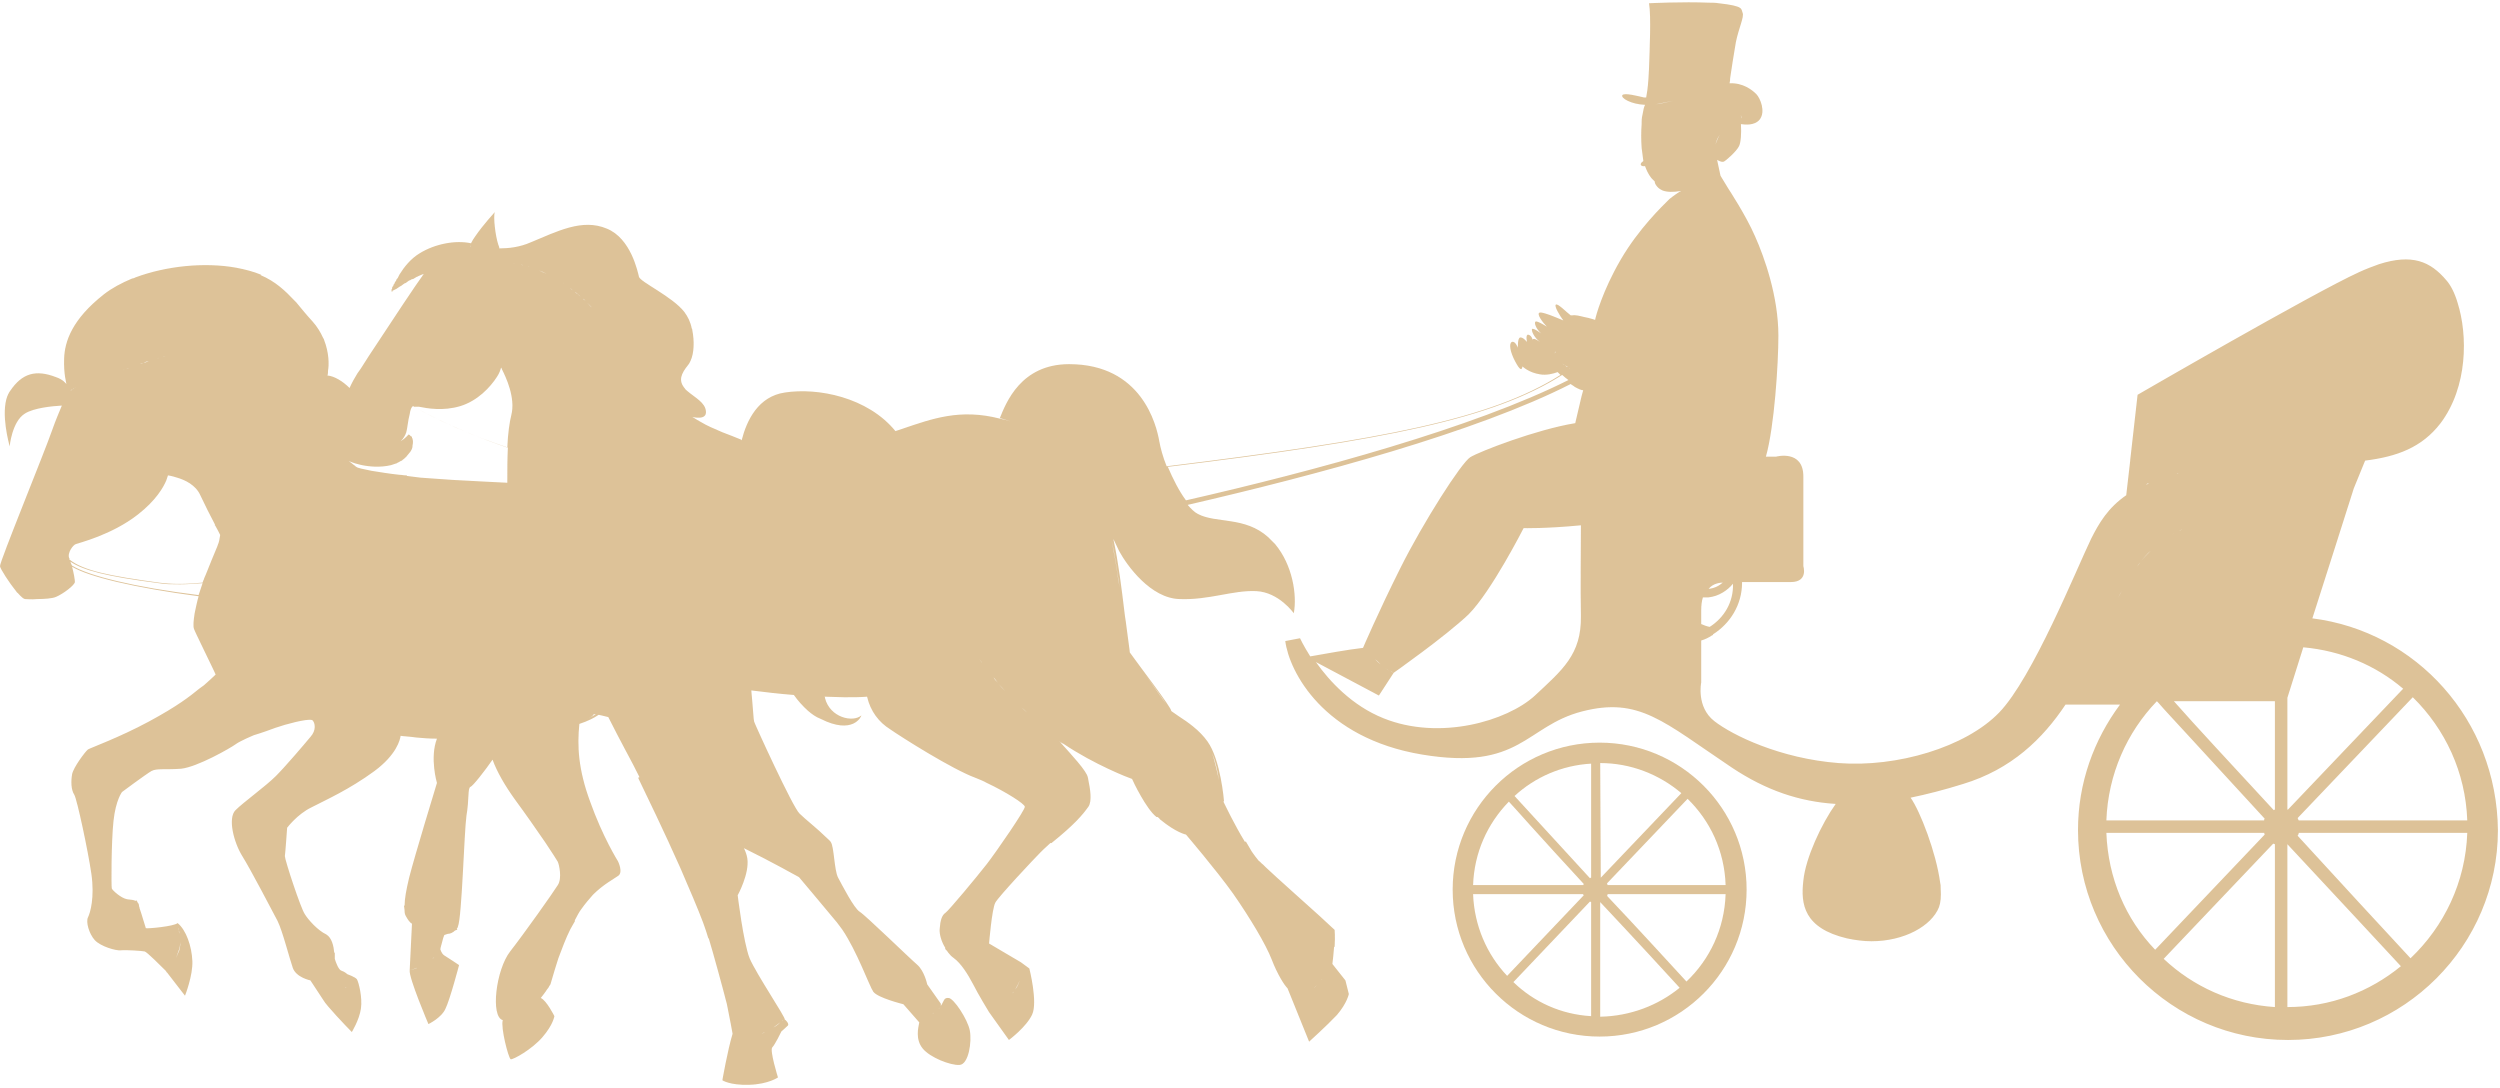 <?xml version="1.0" encoding="UTF-8"?> <svg xmlns="http://www.w3.org/2000/svg" width="301" height="131" viewBox="0 0 301 131" fill="none"> <path d="M192.596 89.414C182.827 89.414 174.901 97.339 174.901 107.109C174.901 116.879 182.827 124.804 192.596 124.804C202.366 124.804 210.292 116.879 210.292 107.109C210.292 97.339 202.366 89.414 192.596 89.414ZM193.553 106.562C193.553 106.494 193.485 106.425 193.485 106.357L203.186 96.177C205.919 98.842 207.627 102.463 207.764 106.562H193.553ZM192.733 105.674C192.665 105.674 192.665 105.674 192.733 105.674L192.665 91.873C196.354 91.873 199.77 93.24 202.435 95.494L192.733 105.674ZM191.572 105.674C191.503 105.674 191.503 105.674 191.435 105.742C187.472 101.438 183.92 97.544 182.348 95.836C184.808 93.581 188.019 92.146 191.572 91.942V105.674ZM191.435 108.543C191.503 108.543 191.503 108.612 191.572 108.612V122.344C187.951 122.139 184.671 120.636 182.212 118.245L191.435 108.543ZM192.665 108.612C196.901 113.121 200.863 117.425 202.23 118.928C199.633 121.046 196.286 122.344 192.665 122.412V108.612ZM181.665 96.519L181.733 96.587C182.348 97.27 183.168 98.159 184.193 99.32C185.969 101.301 188.292 103.829 190.683 106.425C190.683 106.494 190.615 106.562 190.615 106.562H177.361C177.498 102.668 179.069 99.183 181.665 96.519ZM177.361 107.655H190.615C190.615 107.724 190.615 107.724 190.683 107.792L181.46 117.493C179.001 114.897 177.498 111.413 177.361 107.655ZM203.05 118.177C200.658 115.58 197.106 111.686 193.485 107.86C193.553 107.792 193.553 107.724 193.553 107.655H207.764C207.627 111.823 205.851 115.512 203.05 118.177Z" fill="#CFA96D" fill-opacity="0.7"></path> <path d="M278.408 74.451L281.004 66.321L283.395 58.806L284.761 55.458C288.587 54.98 291.594 53.887 293.848 50.949C297.128 46.577 297.128 40.359 295.898 36.465C295.556 35.304 295.078 34.347 294.531 33.732C292.618 31.478 290.432 30.521 286.401 31.819C285.65 32.093 284.898 32.366 284.01 32.776C278.476 35.304 257.365 47.533 257.365 47.533L256.477 55.39V55.458L255.998 59.626C253.812 61.129 252.719 62.974 251.763 64.886C249.986 68.576 244.726 81.625 240.695 85.793C236.664 89.96 228.397 92.42 221.36 91.873C214.323 91.327 208.584 88.525 206.398 86.817C204.211 85.109 204.826 82.172 204.826 82.172C204.826 82.172 204.826 79.78 204.826 77.116C205.304 76.979 205.714 76.774 206.124 76.501C206.193 76.501 206.261 76.433 206.261 76.364C208.311 75.066 209.745 72.812 209.745 70.147V70.079C211.727 70.079 214.391 70.079 215.621 70.079C217.739 70.079 217.124 68.166 217.124 68.166C217.124 68.166 217.124 60.582 217.124 57.371C217.124 54.092 213.845 54.98 213.845 54.98C213.845 54.98 213.435 54.98 212.615 54.98C213.64 51.359 214.118 43.775 214.118 40.428C214.118 35.645 212.41 30.931 211.317 28.471C210.224 25.944 208.106 22.733 208.106 22.733L207.149 21.161L206.739 19.248C206.739 19.248 207.286 19.59 207.559 19.453C207.832 19.317 208.994 18.292 209.335 17.677C209.609 17.267 209.677 16.037 209.609 14.944C210.087 15.012 211.248 15.149 211.863 14.397C212.615 13.441 211.932 11.801 211.453 11.323C210.975 10.845 209.882 9.957 208.242 10.025C208.174 10.025 208.106 10.025 208.106 10.025C208.174 10.025 208.242 10.025 208.242 10.025C208.242 9.957 208.311 9.752 208.311 9.41C208.447 8.385 208.789 6.336 208.994 5.106C209.335 3.398 210.019 2.031 209.814 1.553C209.609 1.075 210.019 0.733 206.944 0.392C206.534 0.323 206.124 0.323 205.714 0.323C202.64 0.187 198.541 0.392 198.541 0.392C198.814 1.895 198.609 6.131 198.541 8.249C198.541 8.658 198.472 9.068 198.472 9.478C198.404 10.572 198.267 11.391 198.199 11.733C199.019 11.801 200.932 11.596 202.572 11.05C200.864 11.596 199.019 11.801 198.199 11.733C198.062 11.733 197.994 11.733 197.926 11.733C197.311 11.596 195.535 11.118 195.33 11.46C195.125 11.801 196.354 12.553 198.062 12.621C198.472 12.621 198.951 12.621 199.361 12.553C200.044 12.416 200.727 12.28 201.41 12.143C200.727 12.28 200.044 12.484 199.361 12.553C198.882 12.621 198.472 12.621 198.062 12.621C197.926 12.894 197.858 13.236 197.789 13.646C197.721 13.919 197.653 14.261 197.653 14.671C197.653 14.739 197.653 14.807 197.653 14.944C197.584 15.832 197.584 16.857 197.653 17.814C197.721 18.36 197.789 18.907 197.858 19.385C197.721 19.521 197.584 19.59 197.584 19.658C197.448 19.863 197.653 20.068 198.062 20C198.404 20.956 198.814 21.503 199.224 21.844C199.224 21.844 199.224 22.049 199.361 22.254C199.497 22.459 199.702 22.733 200.18 22.938C200.727 23.142 201.479 23.142 202.298 23.006L202.367 23.074C202.298 23.074 202.298 23.074 202.23 23.074C202.23 23.074 201.41 23.621 201 23.962C201 23.962 200.932 24.031 200.864 24.099C200.18 24.782 197.311 27.515 195.125 31.273C192.938 35.03 192.119 38.105 192.05 38.515C191.982 38.515 191.914 38.446 191.845 38.446C191.435 38.31 191.094 38.241 190.752 38.173C190.206 38.036 189.659 37.9 189.317 37.968C189.249 37.968 189.181 37.968 189.181 37.968H189.112C188.634 37.627 187.609 36.533 187.336 36.67C187.063 36.807 187.814 38.036 188.224 38.583C188.224 38.583 185.901 37.558 185.423 37.627C184.877 37.695 185.765 38.856 186.243 39.334C186.243 39.334 185.082 38.583 184.877 38.72C184.672 38.856 184.945 39.608 185.56 40.154C185.56 40.154 184.672 39.471 184.467 39.608C184.33 39.744 184.672 40.633 185.423 41.179C185.423 41.179 184.603 40.564 184.535 40.906C184.535 40.906 184.398 40.359 183.988 40.291C183.647 40.291 183.852 41.179 183.852 41.179C183.852 41.179 183.374 40.564 183.032 40.633C182.69 40.701 182.759 41.862 182.759 41.862C182.759 41.862 182.417 40.974 182.007 41.179C181.665 41.384 181.802 42.341 182.417 43.502C183.032 44.663 183.237 44.595 183.305 44.117C183.305 44.117 184.057 44.868 185.423 45.073C186.175 45.21 186.995 45.005 187.541 44.8C187.541 44.8 187.678 44.937 187.883 45.142C179.479 50.471 166.567 52.93 140.468 56.141C139.99 54.98 139.717 53.887 139.58 53.135C139.238 51.154 137.462 43.844 128.717 43.844C122.91 43.844 121.133 48.489 120.382 50.334C120.45 50.334 120.518 50.402 120.587 50.402C120.928 50.471 121.27 50.607 121.68 50.744C121.27 50.607 120.792 50.471 120.382 50.402C115.599 49.173 112.252 50.402 108.631 51.632C108.357 51.7 108.084 51.837 107.811 51.906C104.463 47.806 98.451 46.645 94.488 47.26C91.277 47.738 89.911 50.607 89.296 52.999C89.296 52.999 89.228 52.999 89.228 52.93C88.544 52.657 87.725 52.315 86.973 52.042C86.016 51.632 85.06 51.222 84.513 50.881C84.172 50.676 83.762 50.471 83.352 50.197C83.352 50.197 85.128 50.676 84.992 49.514C84.923 48.489 83.694 47.875 82.805 47.123C82.669 46.986 82.532 46.918 82.464 46.781C81.644 45.825 81.986 45.005 82.874 43.912C82.942 43.844 83.01 43.707 83.079 43.57C83.079 43.502 83.147 43.502 83.147 43.434C83.557 42.546 83.625 41.111 83.352 39.744C83.352 39.676 83.352 39.608 83.284 39.539C83.147 38.788 82.805 38.105 82.395 37.558C80.961 35.714 77.066 33.937 76.93 33.322C76.793 32.776 75.973 28.676 73.035 27.515C70.098 26.285 67.092 27.857 63.949 29.155C62.582 29.77 61.216 29.906 60.123 29.906C60.123 29.77 60.055 29.633 59.986 29.428C59.645 28.403 59.371 26.08 59.576 25.534C59.576 25.534 58.142 27.105 57.253 28.403C57.048 28.676 56.843 29.018 56.707 29.291C54.862 28.881 52.334 29.36 50.49 30.521C49.465 31.136 48.645 32.161 48.098 33.049C48.03 33.186 47.962 33.322 47.894 33.459C47.894 33.459 47.894 33.527 47.825 33.527C47.757 33.596 47.688 33.732 47.688 33.8C47.688 33.8 47.688 33.869 47.62 33.869C47.552 33.937 47.552 34.005 47.484 34.142C47.484 34.21 47.484 34.21 47.415 34.21C47.415 34.279 47.347 34.347 47.347 34.415C47.347 34.415 47.347 34.484 47.279 34.484C47.279 34.552 47.21 34.62 47.21 34.62V34.689C47.21 34.757 47.21 34.825 47.142 34.825C47.142 34.894 47.142 34.894 47.142 34.962C47.142 35.03 47.142 35.03 47.142 35.099C47.142 35.099 47.142 35.099 47.21 35.099C47.21 35.099 47.279 35.099 47.279 35.03V34.962H47.347C47.347 34.962 47.415 34.962 47.484 34.894C47.552 34.894 47.62 34.825 47.62 34.825C47.688 34.825 47.757 34.757 47.757 34.757C47.825 34.689 47.894 34.689 47.962 34.62C48.03 34.552 48.167 34.484 48.303 34.415C48.372 34.347 48.508 34.279 48.577 34.21C48.645 34.142 48.782 34.074 48.85 34.074C48.918 34.005 49.055 33.937 49.123 33.869C49.192 33.8 49.328 33.732 49.397 33.732C49.465 33.664 49.602 33.596 49.738 33.596C49.875 33.527 49.943 33.459 50.08 33.391C50.148 33.322 50.285 33.322 50.353 33.254C50.558 33.186 50.763 33.049 51.036 32.981C50.968 33.049 50.9 33.117 50.831 33.254C50.353 33.869 47.074 38.788 44.887 42.136C44.546 42.614 44.273 43.092 43.999 43.502C43.589 44.185 43.248 44.663 43.043 44.937C42.701 45.483 42.359 46.098 42.086 46.713C41.266 45.893 40.242 45.278 39.422 45.21C39.422 45.21 39.49 45.073 39.49 44.8C39.49 44.732 39.49 44.732 39.49 44.663C39.627 43.912 39.627 42.477 39.012 40.906C39.012 40.837 38.944 40.769 38.875 40.633C38.602 40.018 38.192 39.334 37.645 38.72C36.894 37.9 36.279 37.148 35.664 36.397C35.596 36.328 35.527 36.26 35.459 36.192C34.298 34.962 33.136 33.869 31.36 33.117C31.565 33.117 31.428 33.117 31.36 33.049C30.54 32.707 29.515 32.434 28.422 32.229C24.596 31.546 20.019 32.024 16.329 33.391C16.193 33.459 16.056 33.527 15.919 33.527C14.621 34.074 13.46 34.689 12.503 35.44C8.677 38.446 7.789 41.111 7.721 43.16C7.653 45.073 7.994 46.098 7.994 46.235C7.926 46.167 7.584 45.688 6.764 45.415C4.305 44.459 2.665 44.937 1.23 47.055C1.162 47.123 1.094 47.26 1.025 47.396C0.957 47.465 0.957 47.601 0.889 47.67C0.069 49.856 1.094 53.409 1.162 53.75C1.162 53.75 1.435 50.744 3.007 49.788C4.1 49.104 6.286 48.899 7.448 48.831C7.106 49.651 6.696 50.607 6.286 51.769C5.398 54.365 -0.068 67.688 0.001 68.166C0.001 68.439 1.094 70.147 1.982 71.24C2.05 71.309 2.05 71.377 2.119 71.377C2.529 71.855 2.87 72.128 3.007 72.128C3.28 72.128 3.827 72.197 4.441 72.128C5.33 72.128 6.354 72.06 6.764 71.855C7.584 71.514 8.951 70.489 9.019 70.079C9.019 69.805 8.882 68.986 8.677 68.234C10.727 69.464 16.193 70.762 23.913 71.787C23.708 72.47 23.571 73.222 23.435 73.837C23.298 74.725 23.23 75.408 23.366 75.749C23.435 75.886 23.503 76.091 23.64 76.364C24.049 77.252 24.869 78.892 25.416 80.054C25.758 80.737 25.962 81.215 25.962 81.215C25.962 81.215 25.621 81.557 25.006 82.103C24.733 82.377 24.391 82.65 23.981 82.923C22.888 83.811 21.453 84.973 17.901 86.886C14.348 88.799 10.932 90.028 10.59 90.234C10.249 90.507 8.814 92.42 8.677 93.24C8.541 94.059 8.541 95.084 8.951 95.699C9.292 96.314 10.59 102.395 11 105.196C11.41 108.065 10.864 109.91 10.59 110.456C10.317 111.003 10.727 112.438 11.41 113.189C12.093 113.941 13.938 114.487 14.553 114.419C15.168 114.351 17.149 114.487 17.422 114.556C17.696 114.624 19.335 116.264 19.95 116.879L22.273 119.885C22.273 119.885 23.23 117.493 23.161 115.717C23.093 113.941 22.41 111.959 21.385 111.14C20.907 111.55 17.764 111.823 17.559 111.754C17.422 111.276 17.218 110.661 17.012 109.978C16.944 109.773 16.876 109.568 16.808 109.363C16.808 109.227 16.739 109.158 16.739 109.09C16.739 108.885 16.671 108.748 16.534 108.612C16.534 108.543 16.534 108.543 16.466 108.475C16.466 108.407 16.398 108.407 16.398 108.407C16.398 108.407 16.329 108.407 16.329 108.475C16.124 108.338 15.783 108.338 15.305 108.27C14.553 108.133 13.528 107.177 13.46 106.972C13.392 106.767 13.392 101.37 13.665 98.842C13.938 96.314 14.69 95.358 14.69 95.358C14.69 95.358 17.627 93.171 18.242 92.83C18.857 92.488 19.882 92.693 21.795 92.556C23.776 92.351 27.807 90.028 28.354 89.619C28.9 89.209 30.54 88.525 30.54 88.525C30.54 88.525 31.701 88.184 33.136 87.637C34.503 87.159 36.894 86.544 37.509 86.681C37.577 86.681 37.577 86.681 37.645 86.749C37.919 87.022 38.124 87.91 37.372 88.73C36.689 89.55 34.434 92.215 33.205 93.445C31.975 94.674 29.31 96.587 28.354 97.544C27.397 98.5 28.149 101.438 29.174 103.078C30.198 104.717 32.795 109.705 33.41 110.866C34.024 112.096 34.844 115.375 35.254 116.537C35.664 117.698 37.372 118.04 37.372 118.04L38.944 120.431C39.217 120.978 41.676 123.574 42.359 124.257C42.359 124.257 43.248 122.822 43.453 121.456C43.658 120.09 43.179 118.245 42.974 117.903C42.769 117.63 41.813 117.288 41.813 117.288C41.813 117.288 41.54 117.015 41.13 116.879C40.788 116.81 40.447 115.922 40.31 115.444C40.31 115.239 40.31 115.034 40.31 114.829V114.761C40.31 114.692 40.242 114.692 40.242 114.692C40.173 113.941 39.968 112.916 39.285 112.506C38.26 112.028 37.099 110.73 36.689 110.046C36.211 109.363 34.298 103.556 34.298 103.078C34.366 102.6 34.571 99.662 34.571 99.662C34.571 99.662 35.801 98.022 37.509 97.202C39.217 96.314 42.018 95.084 45.092 92.83C47.757 90.848 48.167 89.072 48.235 88.594C48.645 88.662 49.123 88.662 49.602 88.73L50.148 88.799C50.9 88.867 51.719 88.935 52.608 88.935C51.719 91.258 52.608 94.264 52.608 94.264C52.608 94.264 49.875 103.214 49.26 105.674C48.918 107.109 48.713 108.202 48.713 109.022C48.645 109.022 48.645 109.09 48.645 109.09C48.645 109.227 48.713 109.432 48.713 109.705C48.713 109.978 48.782 110.183 48.918 110.388C49.328 111.14 49.602 111.208 49.602 111.208L49.328 116.81C49.328 116.81 49.67 116.742 50.148 116.537H50.216C49.738 116.742 49.328 116.81 49.328 116.81C49.192 117.698 51.583 123.301 51.583 123.301C51.583 123.301 53.154 122.549 53.632 121.456C54.179 120.363 55.272 116.195 55.272 116.195C55.272 116.195 53.837 115.239 53.496 115.034C53.154 114.829 53.017 114.282 53.017 114.282C53.017 114.282 53.086 113.872 53.222 113.463C53.291 113.121 53.428 112.711 53.496 112.574C53.632 112.506 53.769 112.506 53.906 112.438C54.179 112.438 54.521 112.301 54.794 112.028C54.862 112.028 54.931 111.959 54.999 111.959C55.067 111.959 55.067 111.891 54.999 111.823C55.067 111.754 55.136 111.618 55.136 111.55C55.614 110.456 55.887 100.14 56.16 98.227C56.502 96.246 56.297 94.879 56.639 94.743C56.912 94.674 58.415 92.761 59.303 91.463C59.85 92.966 60.806 94.606 62.036 96.314C63.197 97.885 64.632 99.935 65.657 101.438C66.477 102.668 67.092 103.624 67.16 103.761C67.297 104.034 67.707 105.742 67.16 106.562C66.613 107.45 63.129 112.369 61.421 114.556C59.713 116.742 59.03 122.413 60.533 122.822C60.26 123.711 61.216 127.4 61.489 127.537C61.763 127.605 64.017 126.375 65.315 124.872C66.613 123.369 66.75 122.344 66.75 122.344C66.75 122.344 65.793 120.431 65.11 120.158C65.315 119.885 65.657 119.475 65.862 119.133C65.999 118.996 66.067 118.86 66.135 118.723L66.272 118.518C66.613 117.288 66.955 116.264 67.228 115.375C67.638 114.282 68.116 112.984 68.663 111.891C68.868 111.481 69.073 111.208 69.21 110.935C69.21 110.866 69.21 110.866 69.21 110.798C69.483 110.32 69.688 109.842 69.961 109.5C70.439 108.817 70.918 108.27 71.396 107.724C72.626 106.494 73.924 105.811 74.402 105.469C75.085 105.059 74.402 103.693 74.402 103.693C74.402 103.693 72.557 100.755 71.054 96.519C69.62 92.625 69.483 89.823 69.756 87.159C70.781 86.817 71.464 86.476 72.079 86.066C72.352 86.134 72.762 86.203 73.24 86.339C73.924 87.706 74.607 89.004 75.222 90.165C75.973 91.531 76.588 92.761 76.998 93.581H76.93C76.862 93.581 76.862 93.65 76.862 93.718C77.818 95.699 80.004 100.208 81.917 104.512C83.01 107.04 84.035 109.432 84.65 111.071C84.923 111.823 85.128 112.438 85.265 112.916C85.265 112.984 85.333 112.984 85.333 112.984C85.743 114.282 87.11 119.27 87.519 120.909C87.861 122.549 88.203 124.462 88.203 124.462C88.203 124.462 89.706 125.009 91.141 124.804C91.277 124.804 91.414 124.735 91.55 124.667C91.414 124.735 91.277 124.735 91.141 124.804C89.706 125.009 88.203 124.462 88.203 124.462C87.588 126.512 86.973 130.064 86.973 130.064C86.973 130.064 87.861 130.679 90.184 130.611C92.507 130.543 93.668 129.723 93.668 129.723C93.668 129.723 92.644 126.443 92.985 126.102C93.327 125.76 94.078 124.189 94.078 124.189C94.078 124.189 94.625 123.711 94.83 123.506C95.103 123.301 94.556 122.754 94.488 122.754C94.625 122.549 91.072 117.288 90.252 115.375C89.501 113.463 88.818 107.792 88.818 107.792C88.818 107.792 90.252 105.196 89.979 103.351C89.911 102.941 89.774 102.531 89.569 102.121C92.644 103.624 96.196 105.606 96.196 105.606C96.196 105.606 98.792 108.68 100.774 111.071C100.979 111.345 101.184 111.618 101.389 111.891C103.165 114.487 104.668 118.723 105.146 119.406C105.693 120.158 108.767 120.909 108.767 120.909L110.68 123.096C110.544 123.779 110.202 125.145 111.09 126.238C111.978 127.332 114.438 128.288 115.531 128.22C116.624 128.151 117.034 125.419 116.761 124.052C116.488 122.686 114.848 120.226 114.233 120.158C113.618 120.09 113.686 120.5 113.276 121.114C113.276 120.978 113.276 120.841 113.276 120.841L111.637 118.518C111.637 118.518 111.295 116.879 110.407 116.127C109.519 115.375 104.19 110.183 103.507 109.773C102.823 109.363 101.389 106.562 100.91 105.674C100.432 104.786 100.432 101.916 100.022 101.37C99.954 101.233 99.681 101.028 99.407 100.755C98.519 99.867 96.879 98.569 96.265 97.954C95.445 97.202 90.867 87.159 90.799 86.886C90.731 86.749 90.662 85.246 90.457 83.128C92.097 83.333 93.805 83.538 95.581 83.675C96.06 84.358 96.674 85.041 97.289 85.588C97.768 85.998 98.246 86.339 98.792 86.544C102.687 88.525 103.712 86.271 103.712 86.134C102.687 87.022 99.954 86.407 99.339 84.085C99.339 84.016 99.339 83.948 99.271 83.88C100.022 83.88 100.842 83.948 101.594 83.948C101.73 83.948 101.799 83.948 101.935 83.948C102.823 83.948 103.575 83.948 104.395 83.88C104.805 85.656 105.829 86.954 107.128 87.774C108.494 88.73 114.643 92.625 117.444 93.65C117.922 93.855 118.332 93.991 118.81 94.264C121.133 95.358 123.388 96.792 123.388 97.134C123.456 97.475 119.972 102.531 118.81 104.034C117.581 105.606 114.233 109.637 113.823 109.91C113.413 110.183 113.208 110.798 113.14 111.823C113.071 112.438 113.345 113.394 113.823 114.146C113.823 114.146 113.755 114.214 113.823 114.282C113.96 114.419 114.096 114.556 114.165 114.692C114.37 114.966 114.575 115.171 114.779 115.307C115.736 115.99 116.556 117.357 117.171 118.518C117.786 119.748 119.084 121.866 119.084 121.866L121.475 125.214C121.475 125.214 123.593 123.642 124.276 122.139C124.959 120.636 123.934 116.605 123.934 116.605L122.91 115.854L119.084 113.599C119.084 113.599 119.425 109.432 119.835 108.68C120.245 107.929 124.549 103.351 125.233 102.668C125.438 102.463 125.847 102.053 126.462 101.506H126.531H126.599C129.4 99.252 130.357 98.09 131.04 97.134C131.518 96.451 131.245 94.948 131.04 93.923C131.04 93.786 130.972 93.65 130.972 93.581C130.835 92.83 128.99 90.848 127.76 89.482C127.692 89.345 127.555 89.277 127.487 89.209C127.692 89.345 127.829 89.482 128.034 89.55C131.791 92.078 135.891 93.65 136.301 93.786C136.437 94.128 138.009 97.407 139.238 98.364C139.238 98.364 139.238 98.364 139.307 98.364H139.375C139.443 98.432 139.58 98.5 139.648 98.637C141.63 100.277 142.791 100.482 142.791 100.482C142.791 100.482 146.412 104.717 148.462 107.587C150.511 110.525 152.424 113.736 153.107 115.512C153.791 117.288 154.61 118.587 155.02 118.996L157.617 125.419C157.617 125.419 159.666 123.574 160.964 122.208C162.194 120.773 162.399 119.68 162.399 119.68L161.989 118.04L160.418 116.059C160.486 115.649 160.554 114.829 160.623 114.009C160.691 114.009 160.691 114.009 160.691 113.941C160.759 112.711 160.691 112.028 160.691 112.028V111.959L158.846 110.251C158.778 110.183 153.039 105.059 152.424 104.444C152.288 104.308 152.219 104.239 152.083 104.103C151.878 103.966 151.741 103.761 151.536 103.624C151.263 103.283 150.989 102.941 150.716 102.531C150.511 102.19 150.306 101.848 150.033 101.37C150.033 101.301 149.965 101.301 149.896 101.37C148.598 99.252 147.505 96.929 147.3 96.519L147.368 96.451C147.368 96.382 146.959 91.463 145.387 89.277C144.431 87.91 142.928 86.886 141.971 86.271C141.561 85.998 141.288 85.793 141.083 85.656C141.015 85.588 141.015 85.588 141.015 85.588C141.083 85.246 137.189 80.19 136.027 78.551C136.027 78.346 135.822 77.047 135.549 74.861C135.481 74.451 135.412 73.973 135.344 73.358C135.071 71.104 134.661 67.688 134.046 64.886C134.319 65.501 134.593 65.98 134.729 66.321C135.686 68.097 138.555 72.06 142.039 72.128C145.592 72.265 148.462 71.035 151.263 71.172C153.996 71.309 155.772 73.837 155.772 73.837C156.182 71.65 155.635 68.029 153.517 65.501C153.244 65.228 152.971 64.955 152.698 64.681C149.896 62.154 146.412 63.042 144.226 61.88C143.816 61.675 143.406 61.265 142.996 60.787C158.641 57.166 177.703 52.042 189.112 46.235C189.249 46.371 189.454 46.44 189.591 46.577C190.069 46.85 190.411 46.986 190.616 46.986L190.411 47.738L189.659 50.949C185.013 51.7 178.113 54.365 177.02 55.048C175.927 55.731 171.349 62.905 168.616 68.371C165.883 73.837 164.107 78.004 164.107 78.004C162.262 78.209 159.325 78.756 157.753 79.029C156.933 77.731 156.523 76.843 156.523 76.843L154.747 77.184C155.225 80.874 159.325 88.867 171.212 90.848C183.1 92.83 183.647 87.432 190.479 85.656C197.379 83.88 200.249 86.886 208.516 92.42C212.615 95.153 216.646 96.519 221.018 96.792C219.31 99.183 217.397 103.283 217.124 106.016C216.782 108.885 217.192 111.754 222.385 112.984C223.341 113.189 224.366 113.326 225.322 113.326C229.285 113.326 232.564 111.481 233.453 109.227C233.658 108.68 233.726 107.929 233.658 106.972V106.904C233.658 106.699 233.658 106.494 233.589 106.221C233.111 102.668 231.198 97.68 230.037 96.041C232.018 95.631 234.136 95.084 236.322 94.401C242.198 92.625 245.955 88.935 248.688 84.836C249.576 84.836 252.104 84.836 255.247 84.836C252.104 89.072 250.191 94.264 250.191 99.935C250.191 113.872 261.532 125.214 275.47 125.214C289.407 125.214 300.749 113.872 300.749 99.935C300.612 86.681 290.91 76.023 278.408 74.451ZM188.088 43.775C188.224 43.844 188.293 43.912 188.429 43.98C188.293 43.912 188.156 43.844 188.088 43.775ZM190.137 45.005C190.206 45.073 190.206 45.073 190.137 45.005ZM207.422 70.147C206.944 70.557 206.398 70.83 205.714 70.899C206.261 70.216 207.149 70.147 207.422 70.147ZM205.851 75.476C205.441 75.408 205.168 75.271 204.826 75.135C204.826 74.588 204.826 73.973 204.826 73.495C204.826 72.88 204.895 72.333 205.031 71.924C205.236 71.924 205.509 71.924 205.714 71.924C206.944 71.787 207.969 71.104 208.652 70.284C208.72 72.538 207.559 74.383 205.851 75.476ZM208.379 16.857V16.925C208.379 16.925 208.379 16.925 208.379 16.857ZM206.534 17.404C206.739 16.72 206.876 16.447 207.081 16.242C206.876 16.447 206.808 16.789 206.534 17.404C206.466 17.54 206.466 17.677 206.398 17.814C206.466 17.677 206.534 17.54 206.534 17.404ZM209.609 13.851C209.609 13.988 209.677 14.124 209.677 14.261C209.609 14.193 209.609 13.988 209.609 13.851C209.335 12.689 208.447 11.801 207.559 11.528C208.379 11.87 209.335 12.689 209.609 13.851ZM187.268 42.272C187.268 42.341 187.268 42.477 187.199 42.546C187.199 42.409 187.268 42.341 187.268 42.272ZM188.907 44.322C188.976 44.322 188.976 44.39 189.044 44.39C188.976 44.39 188.907 44.322 188.907 44.322ZM188.429 43.98C188.566 44.049 188.634 44.117 188.771 44.185C188.634 44.185 188.566 44.117 188.429 43.98ZM145.934 90.643C146.344 91.668 146.617 92.898 146.754 93.923C146.549 92.898 146.275 91.737 145.934 90.643ZM60.943 31.614C61.011 31.614 61.148 31.614 61.216 31.614C61.148 31.614 61.079 31.614 60.943 31.614ZM62.172 31.751C62.241 31.751 62.241 31.751 62.309 31.751C62.172 31.751 61.968 31.683 61.831 31.683H61.899C61.968 31.751 62.036 31.751 62.172 31.751ZM62.992 31.956C63.061 31.956 63.061 31.956 63.129 31.956C62.992 31.956 62.856 31.887 62.719 31.887C62.856 31.887 62.924 31.887 62.992 31.956ZM12.503 45.483C12.435 45.552 12.298 45.552 12.23 45.62C12.23 45.62 12.23 45.62 12.298 45.62C12.435 45.552 12.503 45.552 12.64 45.483C12.982 45.347 13.323 45.21 13.801 45.005C14.075 44.937 14.348 44.8 14.621 44.663C14.69 44.663 14.69 44.663 14.758 44.595C14.826 44.527 14.963 44.527 15.1 44.459C14.895 44.527 14.69 44.595 14.485 44.732C13.665 45.005 12.982 45.278 12.503 45.483ZM19.882 42.887C19.745 42.956 19.54 42.956 19.335 43.024C19.335 43.024 19.335 43.024 19.404 43.024C19.54 42.956 19.677 42.956 19.882 42.887ZM19.13 43.092C18.994 43.16 18.789 43.16 18.652 43.229H18.721C18.925 43.16 19.062 43.092 19.13 43.092ZM16.808 43.844C16.944 43.775 17.081 43.707 17.218 43.707C16.534 43.912 15.851 44.185 15.168 44.459C15.305 44.39 15.441 44.322 15.578 44.322C15.988 44.117 16.398 43.98 16.808 43.844ZM18.516 43.229C18.311 43.297 18.174 43.365 17.969 43.434C18.174 43.365 18.379 43.297 18.516 43.229ZM17.901 43.502C17.696 43.57 17.491 43.639 17.286 43.707C17.491 43.57 17.696 43.502 17.901 43.502ZM47.074 56.005C47.279 55.936 47.484 55.868 47.688 55.8C47.757 55.8 47.757 55.8 47.825 55.731C48.03 55.663 48.167 55.526 48.372 55.458C48.372 55.458 48.44 55.458 48.44 55.39C48.577 55.322 48.713 55.185 48.85 55.048C48.85 55.048 48.918 55.048 48.918 54.98C49.055 54.843 49.123 54.707 49.26 54.57C49.26 54.57 49.26 54.502 49.328 54.502C49.533 54.228 49.67 53.955 49.67 53.682V53.614C49.738 53.34 49.738 53.067 49.67 52.862C49.67 52.794 49.67 52.794 49.602 52.725C49.602 52.725 49.602 52.725 49.602 52.657C49.602 52.589 49.533 52.52 49.465 52.52C49.465 52.52 49.465 52.52 49.397 52.452C49.328 52.384 49.26 52.315 49.192 52.315C49.192 52.315 48.782 52.794 48.235 53.135C48.577 52.794 48.782 52.452 48.918 52.042C49.055 51.564 49.123 50.607 49.328 49.856C49.397 49.378 49.533 48.968 49.738 48.899C49.806 48.899 53.632 51.359 61.148 53.887C61.079 55.185 61.079 56.688 61.079 58.123C59.44 58.054 57.185 57.918 54.521 57.781C53.222 57.713 51.856 57.576 50.626 57.508C50.08 57.44 49.533 57.371 48.987 57.303V57.234C48.918 57.234 48.918 57.234 48.85 57.234C48.577 57.234 48.372 57.166 48.098 57.166C46.8 57.03 45.639 56.825 44.751 56.688C43.726 56.483 43.043 56.346 42.906 56.21C42.838 56.21 42.769 56.073 42.633 56.005C42.428 55.868 42.154 55.595 41.745 55.322C41.745 55.526 44.477 56.62 47.074 56.005ZM50.421 48.968C51.446 49.173 53.359 49.514 55.409 48.899C57.458 48.285 59.03 46.645 59.85 45.347C60.123 44.937 60.26 44.527 60.328 44.254C60.328 44.254 60.396 44.322 60.465 44.527C60.874 45.347 62.104 47.875 61.558 49.992C61.353 50.812 61.148 52.179 61.079 53.887C54.316 51.564 50.558 49.378 49.875 48.968C50.08 48.968 50.216 48.968 50.421 48.968ZM63.812 32.161C64.085 32.229 64.359 32.366 64.632 32.434H64.7C64.359 32.297 63.949 32.161 63.607 32.024C63.676 32.024 63.676 32.024 63.744 32.093C63.744 32.161 63.812 32.161 63.812 32.161ZM65.589 32.844C65.657 32.912 65.725 32.912 65.862 32.981C65.52 32.844 65.179 32.707 64.905 32.571C65.11 32.639 65.247 32.707 65.452 32.776C65.452 32.844 65.52 32.844 65.589 32.844ZM68.39 34.552C68.526 34.62 68.595 34.689 68.731 34.757C68.868 34.825 68.936 34.962 69.073 35.03C68.8 34.825 68.526 34.62 68.253 34.415C68.321 34.484 68.321 34.484 68.39 34.552ZM69.346 35.235C69.483 35.304 69.551 35.44 69.688 35.508C69.756 35.577 69.824 35.645 69.893 35.714C69.688 35.508 69.415 35.304 69.21 35.167C69.21 35.167 69.278 35.167 69.346 35.235ZM70.234 35.987C70.303 36.055 70.371 36.055 70.371 36.123C70.439 36.192 70.508 36.26 70.508 36.26C70.371 36.123 70.166 35.987 70.029 35.782C70.098 35.918 70.166 35.987 70.234 35.987ZM66.203 33.186C66.34 33.254 66.408 33.322 66.545 33.391C66.75 33.459 66.887 33.596 67.092 33.664C66.75 33.459 66.408 33.254 66.067 33.117C66.135 33.117 66.135 33.186 66.203 33.186ZM67.365 33.8C67.501 33.869 67.57 33.937 67.707 34.005C67.843 34.074 67.912 34.142 68.048 34.279C68.048 34.279 68.048 34.279 68.116 34.279C67.843 34.074 67.57 33.937 67.297 33.732C67.297 33.8 67.297 33.8 67.365 33.8ZM70.713 36.465C70.781 36.533 70.781 36.533 70.849 36.602C70.986 36.738 71.123 36.875 71.259 37.012C71.054 36.875 70.918 36.67 70.713 36.465ZM54.384 31.546H54.452C54.452 31.478 54.384 31.478 54.384 31.546ZM55.204 31.341C55.272 31.341 55.272 31.341 55.34 31.341C55.272 31.273 55.272 31.273 55.204 31.341ZM52.471 32.229C52.471 32.229 52.539 32.229 52.539 32.161C52.539 32.161 52.471 32.161 52.471 32.229ZM53.017 31.956H53.086C53.086 31.956 53.086 31.956 53.017 31.956ZM9.361 46.577H9.429C9.429 46.577 9.429 46.577 9.361 46.577ZM9.361 46.577H9.292C9.292 46.645 9.292 46.577 9.361 46.577ZM9.156 46.645C9.087 46.645 9.019 46.713 8.951 46.713C9.087 46.645 9.156 46.645 9.156 46.645ZM8.336 67.209C8.062 66.594 8.814 65.57 9.156 65.501C9.497 65.365 13.46 64.408 16.603 61.949C18.789 60.241 19.677 58.669 20.019 57.849C20.155 57.44 20.224 57.234 20.224 57.234C20.224 57.234 20.702 57.303 21.317 57.508C22.273 57.781 23.571 58.396 24.118 59.626C24.664 60.787 25.348 62.154 25.894 63.178C25.826 63.178 25.826 63.247 25.894 63.247C26.099 63.588 26.304 63.998 26.509 64.408C26.441 64.886 26.372 65.296 26.236 65.57C26.236 65.638 26.168 65.706 26.168 65.775C25.758 66.731 25.211 68.097 24.801 69.122C24.733 69.327 24.596 69.532 24.528 69.805C24.459 69.874 24.459 70.01 24.391 70.147C22.41 70.352 20.634 70.352 19.13 70.147C13.118 69.327 10.044 68.712 8.336 67.346C8.404 67.278 8.404 67.278 8.336 67.209ZM71.464 85.998C71.464 85.998 71.601 85.998 71.737 85.998C71.396 86.203 71.054 86.407 70.576 86.612C71.532 86.203 71.464 85.998 71.464 85.998ZM117.922 79.37C118.059 79.575 118.196 79.712 118.332 79.917L118.4 79.985C118.196 79.78 118.059 79.575 117.922 79.37ZM120.997 83.196C120.723 82.923 120.518 82.65 120.245 82.377C120.518 82.65 120.792 82.923 120.997 83.196ZM120.177 82.24C119.972 82.035 119.767 81.83 119.63 81.557C119.835 81.762 119.972 82.035 120.177 82.24ZM119.494 81.352C119.357 81.147 119.22 81.01 119.084 80.805C119.152 81.01 119.289 81.215 119.494 81.352ZM125.028 86.954C124.686 86.681 124.344 86.339 124.003 86.066C124.344 86.407 124.686 86.681 125.028 86.954ZM123.661 85.793C123.456 85.588 123.183 85.383 122.978 85.178C123.251 85.383 123.456 85.588 123.661 85.793ZM137.94 81.283C138.965 82.718 139.99 84.085 140.4 84.768L137.94 81.283ZM134.524 68.986C134.319 67.551 134.046 66.184 133.841 65.091C134.251 66.868 134.524 68.917 134.797 70.694C134.661 70.079 134.592 69.532 134.524 68.986ZM60.26 30.453V30.521C60.26 30.589 60.26 30.589 60.26 30.658C60.26 30.658 60.26 30.589 60.26 30.453ZM56.502 29.974C56.502 30.043 56.434 30.111 56.434 30.18C56.502 30.111 56.502 30.043 56.502 29.974ZM56.707 29.565C56.707 29.633 56.707 29.633 56.639 29.701C56.639 29.633 56.639 29.633 56.707 29.565ZM51.719 32.639L51.651 32.707C51.651 32.707 51.719 32.707 51.719 32.639ZM9.019 46.713C8.951 46.713 8.882 46.781 8.814 46.85C8.814 46.781 8.951 46.713 9.019 46.713ZM8.746 46.85C8.677 46.918 8.609 46.986 8.472 47.055C8.541 46.986 8.609 46.918 8.746 46.85ZM7.721 48.216C7.721 48.148 7.789 48.08 7.789 48.08C7.789 48.08 7.789 48.08 7.789 48.011C7.789 48.08 7.721 48.148 7.721 48.216C7.653 48.216 7.653 48.216 7.721 48.216ZM8.677 68.097C8.541 67.893 8.541 67.756 8.472 67.619C9.975 68.644 12.708 69.396 19.13 70.216C19.882 70.352 20.702 70.352 21.658 70.352C22.547 70.352 23.435 70.284 24.391 70.216C24.255 70.557 24.186 70.899 24.049 71.24C23.981 71.377 23.981 71.514 23.913 71.65C16.193 70.694 10.659 69.327 8.677 68.097ZM19.95 116.947C20.019 117.015 20.087 117.084 20.087 117.084C20.087 117.084 20.019 117.084 19.95 116.947ZM20.565 116.469C20.907 115.99 21.248 115.307 21.522 114.419C21.59 114.282 21.59 114.077 21.658 113.941C21.658 113.736 21.727 113.599 21.727 113.394C21.727 113.736 21.658 114.077 21.59 114.419C21.248 115.307 20.838 115.99 20.565 116.469ZM21.59 112.438C21.59 112.574 21.658 112.711 21.658 112.916C21.658 112.711 21.658 112.574 21.59 112.438ZM21.59 112.438C21.59 112.301 21.522 112.164 21.522 112.028C21.59 112.164 21.59 112.301 21.59 112.438ZM21.522 112.028C21.522 111.891 21.453 111.823 21.453 111.754C21.522 111.823 21.522 111.891 21.522 112.028ZM41.608 118.928C41.608 118.928 41.608 118.86 41.676 118.86C41.676 118.86 41.676 118.928 41.608 118.928ZM52.061 115.444C52.129 115.375 52.198 115.307 52.266 115.239C52.198 115.375 52.129 115.375 52.061 115.444ZM51.583 115.854C51.719 115.785 51.856 115.717 51.924 115.58C51.856 115.649 51.719 115.717 51.583 115.854ZM91.687 124.462C91.824 124.394 91.96 124.326 92.097 124.257C92.029 124.326 91.892 124.394 91.687 124.462ZM93.122 123.711C93.395 123.506 93.668 123.301 93.942 123.096C93.668 123.369 93.395 123.574 93.122 123.711ZM94.352 122.754C94.42 122.754 94.42 122.686 94.42 122.686C94.42 122.754 94.352 122.754 94.352 122.754ZM94.147 122.959C94.215 122.891 94.215 122.891 94.283 122.822C94.283 122.891 94.215 122.891 94.147 122.959ZM113.276 121.183C113.345 121.114 113.345 121.046 113.413 120.978C113.345 121.046 113.276 121.114 113.276 121.183C113.071 121.524 112.662 121.798 112.252 122.071C112.32 122.003 112.388 121.934 112.525 121.934C112.798 121.729 113.071 121.456 113.276 121.183ZM121.885 119.611C121.953 119.543 121.953 119.475 122.021 119.406C122.021 119.475 121.953 119.543 121.885 119.611ZM122.773 118.04C122.636 118.45 122.5 118.792 122.226 119.133C122.363 118.928 122.431 118.723 122.568 118.518C122.636 118.382 122.705 118.177 122.773 118.04ZM122.91 117.493C122.841 117.63 122.841 117.835 122.773 117.972C122.841 117.767 122.91 117.63 122.91 117.493ZM158.163 118.928C158.231 118.928 158.231 118.86 158.3 118.86C158.3 118.86 158.231 118.928 158.163 118.928ZM158.368 118.792C158.436 118.723 158.436 118.723 158.505 118.655C158.436 118.723 158.436 118.792 158.368 118.792ZM158.573 118.655C158.641 118.587 158.641 118.587 158.71 118.518C158.641 118.587 158.573 118.587 158.573 118.655ZM159.188 117.903L159.12 117.972C159.12 117.972 159.12 117.903 159.188 117.903ZM158.846 118.313C158.778 118.382 158.778 118.382 158.71 118.45C158.778 118.45 158.778 118.382 158.846 118.313ZM142.791 60.241C141.971 59.148 141.22 57.644 140.605 56.21C166.772 52.999 179.684 50.471 188.088 45.142C188.293 45.347 188.566 45.552 188.839 45.757C177.43 51.496 158.368 56.688 142.791 60.241ZM190.342 45.142C190.616 45.278 190.752 45.278 190.752 45.278C190.752 45.278 190.616 45.21 190.342 45.142ZM165.815 79.575C165.952 79.712 166.088 79.849 166.225 79.985C165.952 79.78 165.678 79.507 165.473 79.234C165.542 79.37 165.678 79.439 165.815 79.575ZM165.405 79.165C165.337 79.097 165.269 78.96 165.132 78.892C165.2 78.96 165.337 79.097 165.405 79.165ZM184.808 83.743C181.461 86.817 173.33 89.209 166.567 86.476C162.809 84.973 160.076 82.035 158.436 79.712L166.02 83.743L167.796 81.01C167.66 80.942 167.523 80.874 167.386 80.737C167.523 80.805 167.66 80.942 167.796 81.01C167.796 81.01 174.014 76.638 176.815 73.973C179.548 71.24 183.442 63.588 183.442 63.588C183.442 63.588 186.106 63.657 190.342 63.247C190.342 66.048 190.274 70.694 190.342 74.178C190.411 78.824 188.088 80.668 184.808 83.743ZM166.362 80.054C166.498 80.19 166.635 80.327 166.772 80.395C166.635 80.259 166.498 80.19 166.362 80.054ZM166.772 80.395C166.908 80.532 167.045 80.6 167.25 80.737C167.113 80.668 166.908 80.532 166.772 80.395ZM297.059 98.773H276.768C276.7 98.705 276.7 98.569 276.631 98.5L290.5 83.948C294.395 87.774 296.854 92.966 297.059 98.773ZM253.607 98.773C253.812 93.24 256.067 88.184 259.688 84.426C259.756 84.495 259.756 84.495 259.824 84.563C260.644 85.519 261.874 86.817 263.377 88.457C265.973 91.258 269.253 94.879 272.669 98.569C272.6 98.637 272.6 98.705 272.6 98.773H253.607ZM258.936 66.321C258.595 66.663 258.185 67.073 257.843 67.483C258.185 67.073 258.526 66.663 258.936 66.321ZM259.483 65.775C259.346 65.911 259.141 66.048 259.005 66.184C259.21 66.048 259.346 65.911 259.483 65.775ZM261.874 64.203C262.011 64.135 262.147 64.067 262.216 63.998C262.011 64.135 261.806 64.203 261.532 64.34C261.669 64.272 261.806 64.203 261.874 64.203ZM264.812 62.837C264.539 62.974 264.265 63.042 263.992 63.178C264.265 63.11 264.539 62.974 264.812 62.837ZM262.899 63.657C262.694 63.725 262.557 63.862 262.352 63.93C262.557 63.793 262.762 63.725 262.899 63.657ZM262.079 57.03C262.147 57.03 262.216 56.961 262.284 56.961C262.216 57.03 262.147 57.03 262.079 57.03ZM261.737 84.426C266.656 84.426 271.576 84.426 273.898 84.426V97.475C273.83 97.475 273.762 97.544 273.762 97.544C268.774 92.146 264.197 87.227 261.737 84.426ZM273.694 101.575C273.762 101.575 273.83 101.643 273.898 101.643V121.251C268.706 120.909 264.06 118.792 260.508 115.444L273.694 101.575ZM275.402 101.643C281.414 108.065 287.084 114.214 289.066 116.332C285.308 119.406 280.594 121.251 275.402 121.251V101.643ZM289.339 82.923L275.47 97.475H275.402V84.016L277.315 77.936C281.892 78.346 286.06 80.122 289.339 82.923ZM260.918 57.371C260.849 57.371 260.713 57.44 260.644 57.44C260.781 57.44 260.849 57.371 260.918 57.371ZM259.756 57.713C259.619 57.781 259.551 57.781 259.415 57.849C259.551 57.849 259.619 57.781 259.756 57.713ZM258.731 58.191C258.595 58.259 258.526 58.328 258.39 58.328C258.458 58.259 258.595 58.191 258.731 58.191ZM256.887 59.079C256.818 59.148 256.75 59.148 256.682 59.216C256.682 59.216 256.818 59.148 256.887 59.079ZM257.706 67.688C257.57 67.893 257.433 68.029 257.297 68.234C257.433 68.029 257.57 67.824 257.706 67.688ZM256.613 69.122C256.408 69.396 256.272 69.669 256.067 69.942C256.272 69.669 256.477 69.396 256.613 69.122ZM254.837 72.197C254.632 72.538 254.495 72.88 254.29 73.29C254.495 72.88 254.7 72.538 254.837 72.197ZM255.998 70.079C255.862 70.352 255.725 70.557 255.52 70.83C255.725 70.625 255.862 70.352 255.998 70.079ZM255.452 71.172C255.315 71.445 255.179 71.65 255.042 71.924C255.179 71.65 255.315 71.377 255.452 71.172ZM253.607 100.277H272.6C272.6 100.345 272.669 100.413 272.669 100.482L259.483 114.351C255.93 110.661 253.812 105.742 253.607 100.277ZM290.227 115.375C286.811 111.686 281.687 106.152 276.631 100.618C276.7 100.55 276.768 100.413 276.768 100.277H297.059C296.854 106.221 294.258 111.55 290.227 115.375Z" fill="#CFA96D" fill-opacity="0.7"></path> </svg> 